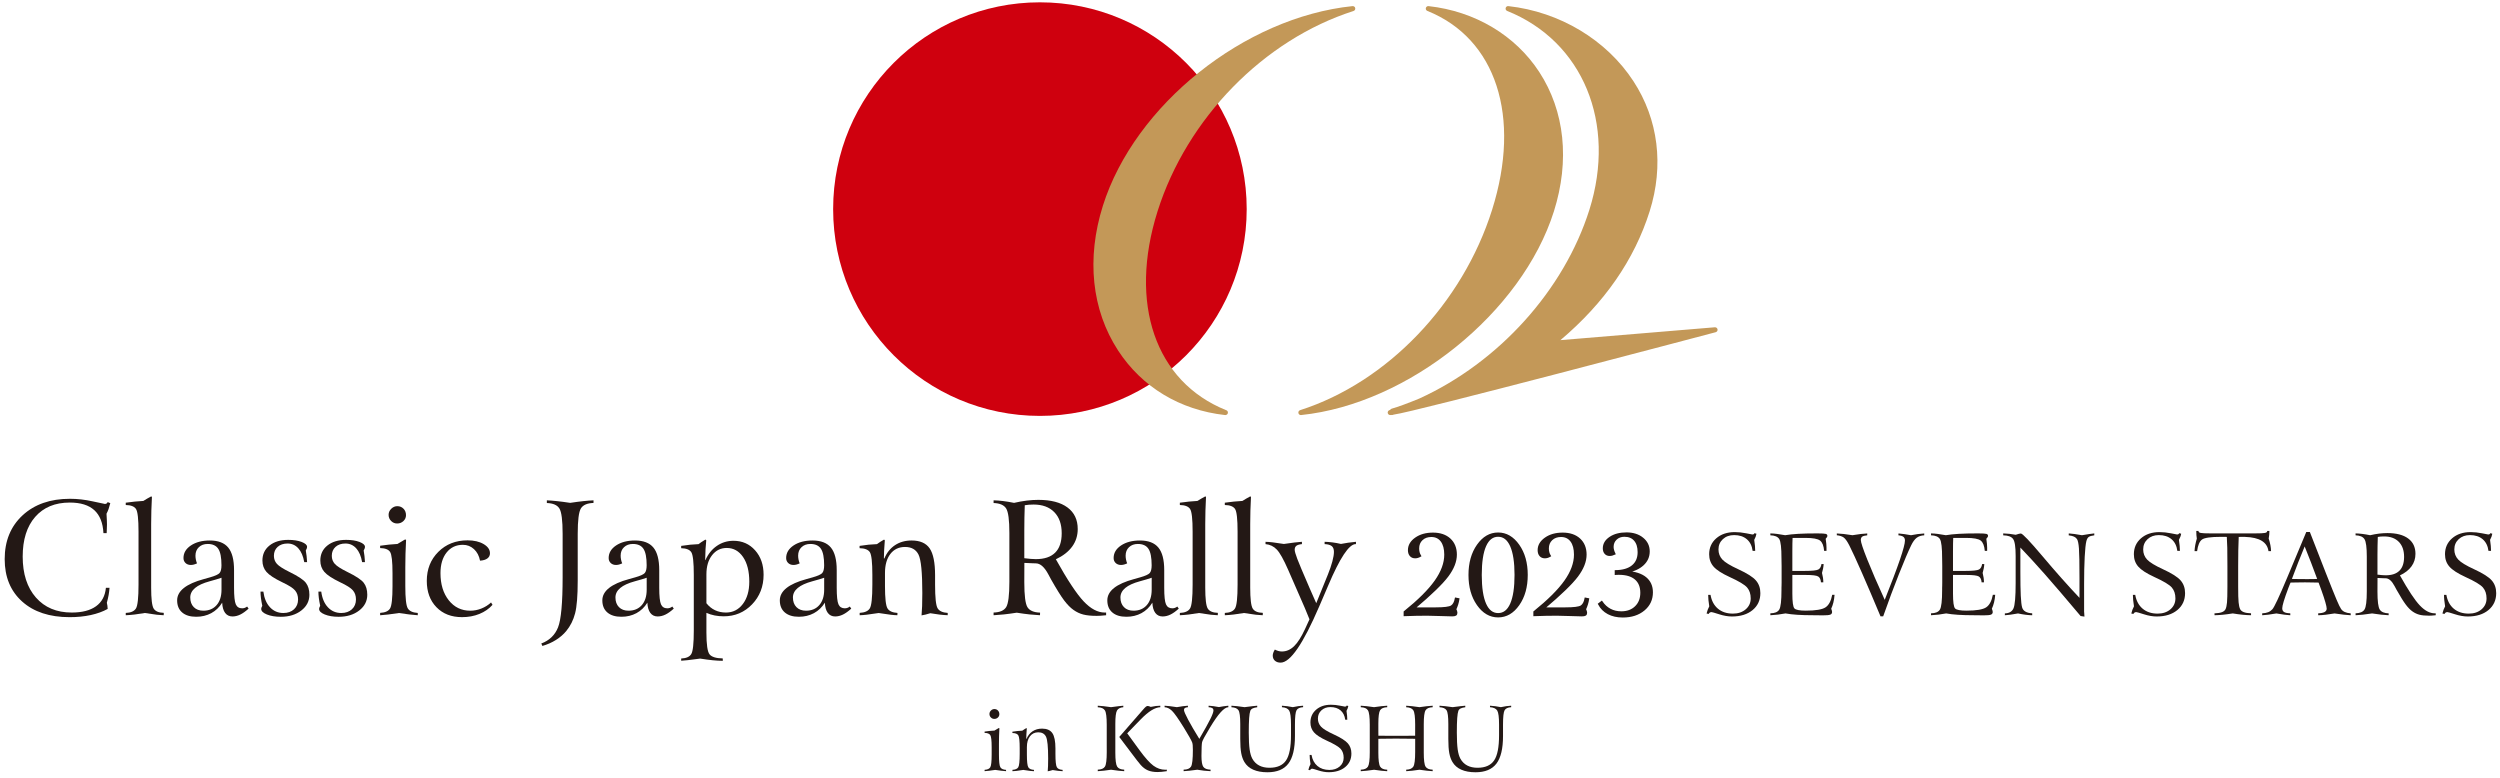 <?xml version="1.0" encoding="utf-8"?>
<!-- Generator: Adobe Illustrator 15.1.0, SVG Export Plug-In . SVG Version: 6.00 Build 0)  -->
<!DOCTYPE svg PUBLIC "-//W3C//DTD SVG 1.1//EN" "http://www.w3.org/Graphics/SVG/1.1/DTD/svg11.dtd">
<svg version="1.1" id="レイヤー_2" xmlns="http://www.w3.org/2000/svg" xmlns:xlink="http://www.w3.org/1999/xlink" x="0px"
	 y="0px" width="308.667px" height="96.1px" viewBox="-54.833 0 308.667 96.1" enable-background="new -54.833 0 308.667 96.1"
	 xml:space="preserve">
<g>
	<path fill="#CF000E" d="M48.032,25.817c0,14.102,11.429,25.533,25.53,25.533c14.098,0,25.53-11.431,25.53-25.533
		c0-14.1-11.432-25.53-25.53-25.53C59.461,0.286,48.032,11.717,48.032,25.817"/>
	<path fill="#C39858" d="M137.024,26.093c1.978-6.27,1.335-12.378-1.806-17.199c-2.957-4.537-7.938-7.504-13.671-8.139
		c-0.149-0.018-0.297,0.083-0.335,0.233c-0.037,0.15,0.042,0.304,0.188,0.361c8.486,3.407,11.623,13.045,7.991,24.557
		c-3.654,11.589-12.957,21.297-23.706,24.737c-0.149,0.048-0.24,0.203-0.207,0.358c0.029,0.146,0.156,0.247,0.302,0.247
		c0.011,0,0.022,0,0.033-0.002C119.082,49.871,133.083,38.587,137.024,26.093"/>
	<path fill="#C39858" d="M112.282,1.357c0.153-0.048,0.242-0.203,0.21-0.359c-0.03-0.154-0.176-0.257-0.336-0.243
		C98.8,2.138,85.262,12.961,81.34,25.393c-2.057,6.52-1.392,12.869,1.873,17.882c2.947,4.521,7.637,7.351,13.21,7.971
		c0.011,0.002,0.021,0.002,0.034,0.002h0.005c0.183-0.014,0.313-0.139,0.313-0.311c0-0.147-0.102-0.271-0.241-0.302
		c-8.724-3.522-12.04-13.149-8.447-24.544C91.709,14.614,101.206,4.904,112.282,1.357"/>
	<path fill="#C39858" d="M156.896,40.408l-19.071,1.589c5.427-4.58,9.132-9.926,11.018-15.904
		c1.782-5.649,1.074-11.351-1.996-16.059c-3.325-5.107-9.103-8.576-15.447-9.28c-0.153-0.018-0.299,0.082-0.333,0.232
		c-0.041,0.15,0.039,0.305,0.181,0.362c9.354,3.753,13.528,13.852,10.154,24.556c-3.126,9.905-11.183,18.839-21.013,23.31
		c-1.429,0.588-2.572,1.008-3.402,1.246c-0.08,0.022-0.147,0.079-0.186,0.153l-0.085,0.029c-0.152,0.049-0.242,0.205-0.208,0.357
		c0.031,0.146,0.157,0.247,0.304,0.247c0.009,0,0.02,0,0.03-0.002l0.087-0.012c0.055,0.016,0.112,0.017,0.166,0.004l0.162-0.047
		c2.42-0.291,38.222-9.772,39.746-10.174c0.153-0.042,0.251-0.194,0.224-0.352C157.2,40.507,157.052,40.398,156.896,40.408"/>
	<path fill="#231815" d="M-41.539,61.991l0.323,0.133c-0.07,0.28-0.141,0.521-0.213,0.728c-0.073,0.206-0.157,0.397-0.253,0.575
		c0.02,0.316,0.033,0.583,0.042,0.798c0.01,0.216,0.015,0.39,0.015,0.522c0,0.077-0.005,0.239-0.015,0.49
		c-0.009,0.25-0.018,0.444-0.023,0.584h-0.399c-0.064-1.261-0.439-2.204-1.126-2.832c-0.688-0.626-1.696-0.94-3.027-0.94
		c-1.819,0-3.242,0.59-4.272,1.768c-1.029,1.178-1.544,2.812-1.544,4.903c0,2.129,0.544,3.813,1.63,5.052
		c1.086,1.238,2.561,1.857,4.424,1.857c1.279,0,2.279-0.258,2.998-0.775c0.719-0.517,1.125-1.274,1.221-2.276h0.447
		c-0.02,0.286-0.056,0.578-0.109,0.88c-0.054,0.301-0.128,0.622-0.223,0.966c0.031,0.113,0.055,0.23,0.07,0.355
		c0.017,0.123,0.027,0.258,0.034,0.404c-0.595,0.329-1.291,0.581-2.086,0.755c-0.796,0.174-1.665,0.261-2.608,0.261
		c-2.479,0-4.434-0.644-5.869-1.934c-1.435-1.288-2.152-3.032-2.152-5.23c0-2.243,0.737-4.046,2.209-5.409
		c1.473-1.359,3.423-2.042,5.849-2.042c0.906,0,1.842,0.105,2.808,0.318c0.967,0.212,1.466,0.318,1.497,0.318
		c0.088,0,0.16-0.018,0.214-0.052C-41.623,62.133-41.577,62.074-41.539,61.991"/>
	<path fill="#231815" d="M-36.17,61.289l0.095,0.057c-0.032,0.576-0.055,1.146-0.071,1.711c-0.016,0.563-0.024,1.114-0.024,1.652
		v7.831c0,1.407,0.104,2.275,0.313,2.604c0.209,0.33,0.625,0.505,1.245,0.523l-0.009,0.294c-0.248-0.006-0.528-0.027-0.846-0.061
		c-0.316-0.036-0.811-0.106-1.482-0.215c-0.457,0.079-0.88,0.142-1.27,0.188c-0.389,0.045-0.751,0.075-1.087,0.088v-0.284
		c0.627-0.025,1.046-0.21,1.259-0.552c0.212-0.342,0.318-1.321,0.318-2.936v-6.539c0-1.559-0.104-2.495-0.314-2.808
		c-0.208-0.314-0.629-0.478-1.263-0.489v-0.286c0.386-0.057,0.758-0.103,1.116-0.137c0.358-0.036,0.711-0.063,1.059-0.081
		c0.158-0.102,0.313-0.197,0.466-0.285S-36.348,61.384-36.17,61.289"/>
	<path fill="#231815" d="M-25.936,70.393v2.167c0,1.045,0.073,1.731,0.218,2.058c0.146,0.325,0.405,0.489,0.78,0.489
		c0.113,0,0.22-0.018,0.318-0.053c0.097-0.034,0.197-0.09,0.298-0.166l0.182,0.256c-0.369,0.336-0.711,0.581-1.032,0.736
		c-0.32,0.155-0.639,0.232-0.956,0.232c-0.386,0-0.689-0.146-0.907-0.436c-0.219-0.292-0.341-0.713-0.366-1.266
		c-0.348,0.564-0.797,0.996-1.349,1.295c-0.552,0.296-1.169,0.445-1.854,0.445c-0.748,0-1.327-0.177-1.739-0.533
		c-0.413-0.354-0.618-0.851-0.618-1.491c0-1.159,1.102-2.037,3.307-2.633c0.323-0.089,0.57-0.157,0.741-0.208
		c0.633-0.178,1.03-0.356,1.188-0.537c0.159-0.182,0.237-0.498,0.237-0.955c0-0.957-0.131-1.635-0.394-2.033
		c-0.263-0.399-0.698-0.6-1.307-0.6c-0.45,0-0.814,0.134-1.092,0.4c-0.279,0.265-0.418,0.612-0.418,1.043
		c0,0.159,0.016,0.32,0.048,0.48c0.031,0.162,0.079,0.319,0.143,0.472c-0.146,0.069-0.281,0.12-0.404,0.151
		c-0.124,0.031-0.243,0.047-0.356,0.047c-0.273,0-0.493-0.081-0.66-0.241c-0.168-0.162-0.251-0.366-0.251-0.613
		c0-0.628,0.305-1.145,0.916-1.554c0.613-0.409,1.39-0.613,2.334-0.613c1.039,0,1.798,0.292,2.276,0.874
		C-26.175,68.191-25.936,69.119-25.936,70.393 M-27.485,71.333c-0.348,0.121-0.836,0.267-1.463,0.437
		c-1.597,0.432-2.394,1.097-2.394,1.997c0,0.5,0.144,0.897,0.432,1.191c0.289,0.295,0.683,0.443,1.183,0.443
		c0.69,0,1.237-0.23,1.639-0.689c0.402-0.459,0.604-1.095,0.604-1.905V71.333z"/>
	<path fill="#231815" d="M-17.079,67.97c0.044,0.253,0.077,0.479,0.101,0.679c0.021,0.199,0.036,0.366,0.042,0.499v0.038
		c0.014,0.068,0.019,0.144,0.019,0.218h-0.351c-0.128-0.734-0.37-1.302-0.728-1.701c-0.358-0.398-0.803-0.597-1.336-0.597
		c-0.506,0-0.913,0.139-1.221,0.416c-0.307,0.28-0.461,0.647-0.461,1.103c0,0.388,0.124,0.718,0.371,0.994
		c0.248,0.275,0.761,0.606,1.54,0.992c1.058,0.515,1.734,0.961,2.029,1.34c0.295,0.381,0.442,0.875,0.442,1.483
		c0,0.779-0.333,1.427-0.998,1.943c-0.666,0.517-1.512,0.775-2.538,0.775c-0.678,0-1.249-0.097-1.715-0.286
		c-0.465-0.189-0.698-0.418-0.698-0.684c0-0.045,0.007-0.093,0.023-0.144c0.016-0.05,0.052-0.133,0.109-0.246
		c-0.076-0.361-0.131-0.684-0.167-0.965c-0.035-0.282-0.052-0.543-0.052-0.784h0.351c0.108,0.824,0.381,1.469,0.823,1.938
		c0.44,0.469,0.99,0.704,1.649,0.704c0.544,0,0.983-0.154,1.315-0.461c0.333-0.308,0.499-0.713,0.499-1.212
		c0-0.45-0.125-0.822-0.375-1.118c-0.25-0.293-0.774-0.628-1.573-1.002c-0.969-0.469-1.621-0.895-1.953-1.279
		c-0.333-0.381-0.5-0.853-0.5-1.409c0-0.767,0.29-1.383,0.87-1.849s1.354-0.699,2.323-0.699c0.652,0,1.203,0.085,1.649,0.257
		c0.446,0.173,0.669,0.371,0.669,0.599c0,0.07-0.014,0.143-0.042,0.219C-16.989,67.808-17.028,67.887-17.079,67.97"/>
	<path fill="#231815" d="M-9.932,67.97c0.043,0.253,0.077,0.479,0.1,0.679c0.022,0.199,0.036,0.366,0.042,0.499v0.038
		c0.013,0.068,0.019,0.144,0.019,0.218h-0.352c-0.126-0.734-0.369-1.302-0.727-1.701c-0.359-0.398-0.803-0.597-1.335-0.597
		c-0.507,0-0.915,0.139-1.222,0.416c-0.307,0.28-0.46,0.647-0.46,1.103c0,0.388,0.124,0.718,0.371,0.994
		c0.247,0.275,0.76,0.606,1.54,0.992c1.058,0.515,1.734,0.961,2.029,1.34c0.295,0.381,0.442,0.875,0.442,1.483
		c0,0.779-0.333,1.427-0.999,1.943c-0.665,0.517-1.51,0.775-2.536,0.775c-0.679,0-1.25-0.097-1.716-0.286
		c-0.465-0.189-0.698-0.418-0.698-0.684c0-0.045,0.008-0.093,0.024-0.144c0.015-0.05,0.052-0.133,0.109-0.246
		c-0.076-0.361-0.131-0.684-0.167-0.965c-0.035-0.282-0.052-0.543-0.052-0.784h0.351c0.108,0.824,0.382,1.469,0.822,1.938
		c0.441,0.469,0.991,0.704,1.649,0.704c0.545,0,0.984-0.154,1.316-0.461c0.333-0.308,0.499-0.713,0.499-1.212
		c0-0.45-0.125-0.822-0.376-1.118c-0.25-0.293-0.773-0.628-1.573-1.002c-0.969-0.469-1.62-0.895-1.953-1.279
		c-0.332-0.381-0.498-0.853-0.498-1.409c0-0.767,0.29-1.383,0.869-1.849s1.354-0.699,2.324-0.699c0.652,0,1.202,0.085,1.648,0.257
		c0.447,0.173,0.67,0.371,0.67,0.599c0,0.07-0.014,0.143-0.043,0.219S-9.881,67.887-9.932,67.97"/>
	<path fill="#231815" d="M-4.81,66.601l0.114,0.058c-0.031,0.582-0.056,1.156-0.071,1.719c-0.016,0.565-0.023,1.113-0.023,1.645
		v2.338c0,1.502,0.103,2.42,0.308,2.756c0.206,0.336,0.616,0.523,1.23,0.562v0.284c-0.304-0.019-0.644-0.052-1.021-0.095
		c-0.377-0.045-0.815-0.104-1.317-0.18c-0.525,0.082-0.97,0.144-1.333,0.186c-0.366,0.04-0.69,0.07-0.976,0.089v-0.294
		c0.615-0.032,1.024-0.214,1.227-0.546c0.202-0.333,0.302-1.247,0.302-2.742v-0.19v-1.407c0-1.45-0.098-2.329-0.299-2.637
		c-0.198-0.307-0.609-0.467-1.23-0.479V67.38c0.374-0.057,0.737-0.103,1.089-0.138c0.352-0.034,0.701-0.061,1.05-0.081
		c0.19-0.12,0.44-0.269,0.75-0.446C-4.921,66.664-4.854,66.626-4.81,66.601 M-5.779,62.495c0.303,0,0.559,0.104,0.765,0.314
		c0.205,0.209,0.308,0.475,0.308,0.797c0,0.286-0.106,0.528-0.318,0.728c-0.212,0.199-0.471,0.3-0.774,0.3
		c-0.292,0-0.541-0.104-0.746-0.314c-0.207-0.209-0.31-0.462-0.31-0.76c0-0.278,0.108-0.525,0.324-0.741
		C-6.314,62.604-6.064,62.495-5.779,62.495"/>
	<path fill="#231815" d="M4.436,69.224c-0.114-0.596-0.364-1.07-0.75-1.426c-0.387-0.354-0.842-0.531-1.369-0.531
		c-0.836,0-1.505,0.316-2.01,0.95c-0.503,0.633-0.755,1.482-0.755,2.547c0,1.373,0.34,2.49,1.021,3.35
		c0.681,0.857,1.566,1.288,2.656,1.288c0.469,0,0.927-0.089,1.373-0.268c0.447-0.177,0.845-0.427,1.193-0.75l0.182,0.294
		C5.551,75.16,5.013,75.533,4.36,75.8c-0.652,0.266-1.368,0.397-2.148,0.397c-1.311,0-2.365-0.407-3.16-1.229
		c-0.795-0.821-1.191-1.902-1.191-3.246c0-1.444,0.475-2.64,1.424-3.587c0.95-0.947,2.154-1.421,3.611-1.421
		c0.799,0,1.458,0.153,1.982,0.461c0.522,0.308,0.783,0.686,0.783,1.136c0,0.265-0.106,0.479-0.318,0.637
		C5.132,69.107,4.829,69.198,4.436,69.224"/>
	<path fill="#231815" d="M12.686,61.774c0.386,0.018,0.808,0.052,1.264,0.1c0.456,0.048,0.994,0.118,1.615,0.213
		c0.622-0.095,1.16-0.165,1.615-0.213c0.458-0.048,0.878-0.082,1.265-0.1v0.322c-0.774,0.025-1.291,0.251-1.555,0.674
		c-0.263,0.427-0.395,1.475-0.395,3.147v1.52v4.257c0,1.857-0.107,3.203-0.323,4.035c-0.216,0.833-0.58,1.561-1.092,2.182
		c-0.336,0.41-0.758,0.777-1.265,1.097c-0.507,0.32-1.067,0.568-1.682,0.746l-0.133-0.304c0.995-0.374,1.682-1.033,2.063-1.981
		c0.38-0.947,0.57-3.02,0.57-6.22v-0.638v-4.693c0-1.667-0.133-2.713-0.4-3.137c-0.265-0.424-0.782-0.649-1.548-0.675V61.774z"/>
	<path fill="#231815" d="M26.561,70.393v2.167c0,1.045,0.073,1.731,0.218,2.058c0.146,0.325,0.405,0.489,0.779,0.489
		c0.114,0,0.22-0.018,0.318-0.053c0.098-0.034,0.198-0.09,0.299-0.166l0.182,0.256c-0.369,0.336-0.712,0.581-1.032,0.736
		s-0.639,0.232-0.956,0.232c-0.386,0-0.689-0.146-0.907-0.436c-0.219-0.292-0.341-0.713-0.366-1.266
		c-0.348,0.564-0.797,0.996-1.35,1.295c-0.551,0.296-1.168,0.445-1.853,0.445c-0.748,0-1.327-0.177-1.739-0.533
		c-0.413-0.354-0.618-0.851-0.618-1.491c0-1.159,1.102-2.037,3.307-2.633c0.323-0.089,0.57-0.157,0.741-0.208
		c0.633-0.178,1.03-0.356,1.188-0.537c0.159-0.182,0.237-0.498,0.237-0.955c0-0.957-0.131-1.635-0.394-2.033
		c-0.263-0.399-0.698-0.6-1.307-0.6c-0.45,0-0.814,0.134-1.093,0.4c-0.279,0.265-0.418,0.612-0.418,1.043
		c0,0.159,0.016,0.32,0.048,0.48c0.031,0.162,0.079,0.319,0.143,0.472c-0.146,0.069-0.281,0.12-0.404,0.151
		s-0.243,0.047-0.356,0.047c-0.273,0-0.492-0.081-0.66-0.241c-0.168-0.162-0.251-0.366-0.251-0.613c0-0.628,0.305-1.145,0.916-1.554
		c0.613-0.409,1.39-0.613,2.334-0.613c1.039,0,1.797,0.292,2.276,0.874C26.321,68.191,26.561,69.119,26.561,70.393 M25.011,71.333
		c-0.348,0.121-0.836,0.267-1.463,0.437c-1.597,0.432-2.394,1.097-2.394,1.997c0,0.5,0.144,0.897,0.432,1.191
		c0.289,0.295,0.683,0.443,1.183,0.443c0.69,0,1.237-0.23,1.639-0.689c0.402-0.459,0.604-1.095,0.604-1.905V71.333z"/>
	<path fill="#231815" d="M32.261,66.62l0.105,0.086c-0.038,0.341-0.068,0.71-0.09,1.106c-0.022,0.396-0.036,0.838-0.043,1.325
		l0.028,0.028c0.324-0.747,0.791-1.333,1.403-1.758c0.61-0.423,1.299-0.637,2.066-0.637c1.077,0,1.966,0.392,2.665,1.174
		c0.701,0.783,1.05,1.788,1.05,3.018c0,1.451-0.474,2.668-1.42,3.654c-0.948,0.985-2.114,1.478-3.502,1.478
		c-0.387,0-0.759-0.035-1.117-0.104c-0.358-0.07-0.698-0.179-1.021-0.323V78.1c0,1.481,0.131,2.382,0.395,2.698
		c0.263,0.317,0.803,0.481,1.621,0.495l0.009,0.295c-0.38,0-0.792-0.023-1.235-0.067c-0.444-0.044-0.967-0.113-1.568-0.208
		c-0.082,0.011-0.2,0.027-0.351,0.047c-0.919,0.127-1.581,0.2-1.986,0.219v-0.275c0.62-0.026,1.036-0.208,1.244-0.548
		c0.21-0.338,0.314-1.313,0.314-2.921v-6.853c0-1.553-0.103-2.486-0.309-2.804c-0.207-0.316-0.623-0.481-1.25-0.493v-0.286
		c0.392-0.063,0.766-0.111,1.121-0.147c0.354-0.035,0.697-0.058,1.027-0.069c0.095-0.077,0.199-0.154,0.313-0.229
		C31.844,66.877,32.021,66.766,32.261,66.62 M32.385,74.479c0.31,0.388,0.667,0.675,1.069,0.864c0.403,0.19,0.851,0.286,1.345,0.286
		c0.855,0,1.549-0.351,2.081-1.05c0.533-0.7,0.799-1.62,0.799-2.761c0-1.273-0.255-2.287-0.765-3.037
		c-0.51-0.75-1.183-1.126-2.019-1.126c-0.742,0-1.345,0.298-1.812,0.894c-0.465,0.596-0.698,1.381-0.698,2.356V74.479z"/>
	<path fill="#231815" d="M48.474,70.393v2.167c0,1.045,0.072,1.731,0.218,2.058c0.146,0.325,0.406,0.489,0.78,0.489
		c0.114,0,0.22-0.018,0.318-0.053c0.098-0.034,0.198-0.09,0.299-0.166l0.182,0.256c-0.369,0.336-0.712,0.581-1.032,0.736
		c-0.32,0.155-0.639,0.232-0.956,0.232c-0.386,0-0.689-0.146-0.907-0.436c-0.219-0.292-0.341-0.713-0.366-1.266
		c-0.349,0.564-0.798,0.996-1.35,1.295c-0.552,0.296-1.168,0.445-1.854,0.445c-0.747,0-1.326-0.177-1.739-0.533
		c-0.412-0.354-0.617-0.851-0.617-1.491c0-1.159,1.102-2.037,3.307-2.633c0.323-0.089,0.57-0.157,0.74-0.208
		c0.634-0.178,1.031-0.356,1.189-0.537c0.159-0.182,0.237-0.498,0.237-0.955c0-0.957-0.131-1.635-0.394-2.033
		c-0.264-0.399-0.699-0.6-1.307-0.6c-0.451,0-0.814,0.134-1.093,0.4c-0.279,0.265-0.418,0.612-0.418,1.043
		c0,0.159,0.017,0.32,0.048,0.48c0.031,0.162,0.08,0.319,0.143,0.472c-0.146,0.069-0.281,0.12-0.404,0.151
		c-0.124,0.031-0.243,0.047-0.356,0.047c-0.273,0-0.493-0.081-0.66-0.241c-0.168-0.162-0.251-0.366-0.251-0.613
		c0-0.628,0.305-1.145,0.916-1.554c0.612-0.409,1.39-0.613,2.334-0.613c1.039,0,1.797,0.292,2.276,0.874
		C48.235,68.191,48.474,69.119,48.474,70.393 M46.924,71.333c-0.348,0.121-0.836,0.267-1.463,0.437
		c-1.597,0.432-2.394,1.097-2.394,1.997c0,0.5,0.144,0.897,0.432,1.191c0.289,0.295,0.683,0.443,1.183,0.443
		c0.69,0,1.237-0.23,1.639-0.689c0.403-0.459,0.604-1.095,0.604-1.905V71.333z"/>
	<path fill="#231815" d="M54.317,66.62l0.096,0.086c-0.044,0.568-0.075,1.013-0.09,1.33c-0.017,0.316-0.024,0.617-0.024,0.903
		l0.058,0.018c0.292-0.708,0.729-1.257,1.311-1.644c0.583-0.388,1.268-0.58,2.053-0.58c1.039,0,1.781,0.325,2.228,0.974
		c0.447,0.65,0.67,1.76,0.67,3.332v1.149c0,1.603,0.105,2.575,0.314,2.918c0.21,0.342,0.624,0.532,1.245,0.569v0.285
		c-0.323-0.013-0.664-0.039-1.022-0.08c-0.357-0.042-0.732-0.097-1.125-0.167c-0.222,0.07-0.418,0.125-0.588,0.167
		c-0.172,0.041-0.337,0.075-0.494,0.1c0.031-0.336,0.054-0.721,0.07-1.154c0.017-0.435,0.024-0.972,0.024-1.611
		c0-2.534-0.157-4.114-0.47-4.742c-0.313-0.627-0.869-0.941-1.668-0.941c-0.759,0-1.36,0.287-1.805,0.861
		c-0.444,0.573-0.666,1.357-0.666,2.352v1.615c0,1.502,0.104,2.42,0.31,2.756s0.616,0.523,1.231,0.561l-0.01,0.285
		c-0.241-0.005-0.517-0.027-0.827-0.061c-0.311-0.036-0.804-0.106-1.482-0.214c-0.69,0.107-1.195,0.178-1.512,0.214
		c-0.317,0.033-0.595,0.056-0.836,0.061v-0.293c0.627-0.033,1.045-0.219,1.254-0.557c0.209-0.339,0.313-1.314,0.313-2.923v-1.207
		c0-1.553-0.103-2.486-0.308-2.804c-0.207-0.316-0.629-0.481-1.269-0.493v-0.286c0.385-0.063,0.756-0.111,1.111-0.147
		c0.355-0.035,0.7-0.058,1.036-0.069c0.12-0.09,0.249-0.178,0.385-0.268C53.964,66.825,54.128,66.728,54.317,66.62"/>
	<path fill="#231815" d="M75.53,69.051c1.425,2.555,2.572,4.289,3.44,5.205c0.868,0.915,1.732,1.373,2.595,1.373h0.17v0.332
		c-0.304,0.032-0.537,0.052-0.699,0.062c-0.161,0.011-0.318,0.015-0.47,0.015c-0.678,0-1.229-0.056-1.654-0.166
		s-0.82-0.296-1.188-0.555c-0.386-0.268-0.777-0.664-1.174-1.189c-0.396-0.525-0.933-1.388-1.611-2.585
		c-0.088-0.157-0.203-0.37-0.343-0.637c-0.48-0.899-0.994-1.349-1.538-1.349c-0.07,0-0.228-0.005-0.475-0.016
		c-0.248-0.01-0.561-0.022-0.941-0.042l-0.009,2.376c0,1.647,0.131,2.68,0.393,3.098c0.263,0.418,0.781,0.641,1.555,0.665
		l-0.009,0.323c-0.393-0.019-0.82-0.052-1.278-0.099c-0.46-0.049-0.991-0.119-1.592-0.215c-0.614,0.096-1.15,0.166-1.606,0.215
		c-0.456,0.047-0.875,0.08-1.255,0.099v-0.332c0.773-0.024,1.292-0.249,1.555-0.67c0.262-0.421,0.395-1.463,0.395-3.121v-1.541
		v-4.494c0-1.598-0.133-2.605-0.399-3.027c-0.266-0.421-0.782-0.645-1.55-0.67v-0.333c0.362,0.007,0.748,0.035,1.16,0.087
		c0.412,0.05,0.868,0.126,1.369,0.227c0.539-0.126,1.056-0.219,1.554-0.28c0.497-0.061,0.977-0.091,1.439-0.091
		c1.559,0,2.76,0.313,3.601,0.938c0.843,0.624,1.265,1.513,1.265,2.666c0,0.812-0.228,1.531-0.685,2.161
		C77.089,68.111,76.417,68.635,75.53,69.051 M71.634,68.92c0.285,0.038,0.549,0.066,0.793,0.085
		c0.243,0.019,0.455,0.029,0.632,0.029c1.058,0,1.854-0.269,2.39-0.804c0.535-0.535,0.803-1.331,0.803-2.389
		c0-1.116-0.306-1.986-0.917-2.609c-0.611-0.624-1.463-0.938-2.552-0.938c-0.203,0-0.393,0.007-0.57,0.021
		c-0.177,0.012-0.352,0.035-0.522,0.065c-0.019,0.501-0.034,1.012-0.043,1.535c-0.01,0.522-0.014,1.048-0.014,1.573V68.92z"/>
	<path fill="#231815" d="M88.91,70.393v2.167c0,1.045,0.073,1.731,0.219,2.058c0.146,0.325,0.406,0.489,0.779,0.489
		c0.113,0,0.22-0.018,0.318-0.053c0.099-0.034,0.198-0.09,0.299-0.166l0.181,0.256c-0.368,0.336-0.711,0.581-1.032,0.736
		c-0.319,0.155-0.638,0.232-0.955,0.232c-0.387,0-0.689-0.146-0.908-0.436c-0.219-0.292-0.341-0.713-0.366-1.266
		c-0.349,0.564-0.798,0.996-1.349,1.295c-0.551,0.296-1.169,0.445-1.854,0.445c-0.748,0-1.327-0.177-1.738-0.533
		c-0.414-0.354-0.619-0.851-0.619-1.491c0-1.159,1.103-2.037,3.308-2.633c0.322-0.089,0.569-0.157,0.74-0.208
		c0.634-0.178,1.03-0.356,1.188-0.537c0.159-0.182,0.238-0.498,0.238-0.955c0-0.957-0.132-1.635-0.395-2.033
		c-0.263-0.399-0.698-0.6-1.307-0.6c-0.45,0-0.814,0.134-1.093,0.4c-0.279,0.265-0.418,0.612-0.418,1.043
		c0,0.159,0.016,0.32,0.048,0.48c0.031,0.162,0.079,0.319,0.143,0.472c-0.146,0.069-0.281,0.12-0.405,0.151
		c-0.123,0.031-0.243,0.047-0.356,0.047c-0.272,0-0.493-0.081-0.661-0.241c-0.167-0.162-0.251-0.366-0.251-0.613
		c0-0.628,0.306-1.145,0.917-1.554c0.612-0.409,1.39-0.613,2.333-0.613c1.04,0,1.797,0.292,2.276,0.874
		C88.671,68.191,88.91,69.119,88.91,70.393 M87.361,71.333c-0.349,0.121-0.836,0.267-1.463,0.437
		c-1.596,0.432-2.395,1.097-2.395,1.997c0,0.5,0.144,0.897,0.432,1.191c0.289,0.295,0.683,0.443,1.184,0.443
		c0.689,0,1.236-0.23,1.639-0.689c0.402-0.459,0.604-1.095,0.604-1.905V71.333z"/>
	<path fill="#231815" d="M93.975,61.289l0.095,0.057c-0.032,0.576-0.055,1.146-0.071,1.711c-0.016,0.563-0.024,1.114-0.024,1.652
		v7.831c0,1.407,0.104,2.275,0.314,2.604c0.209,0.33,0.625,0.505,1.245,0.523l-0.01,0.294c-0.247-0.006-0.528-0.027-0.845-0.061
		c-0.317-0.036-0.811-0.106-1.482-0.215c-0.457,0.079-0.88,0.142-1.27,0.188c-0.389,0.045-0.752,0.075-1.087,0.088v-0.284
		c0.627-0.025,1.047-0.21,1.259-0.552s0.318-1.321,0.318-2.936v-6.539c0-1.559-0.104-2.495-0.314-2.808
		c-0.208-0.314-0.629-0.478-1.263-0.489v-0.286c0.386-0.057,0.758-0.103,1.117-0.137c0.358-0.036,0.71-0.063,1.059-0.081
		c0.159-0.102,0.314-0.197,0.466-0.285C93.634,61.477,93.798,61.384,93.975,61.289"/>
	<path fill="#231815" d="M99.526,61.289l0.095,0.057c-0.032,0.576-0.055,1.146-0.071,1.711c-0.016,0.563-0.023,1.114-0.023,1.652
		v7.831c0,1.407,0.104,2.275,0.313,2.604c0.209,0.33,0.624,0.505,1.245,0.523l-0.011,0.294c-0.245-0.006-0.527-0.027-0.844-0.061
		c-0.317-0.036-0.811-0.106-1.482-0.215c-0.457,0.079-0.879,0.142-1.269,0.188c-0.39,0.045-0.752,0.075-1.088,0.088v-0.284
		c0.626-0.025,1.046-0.21,1.258-0.552c0.213-0.342,0.319-1.321,0.319-2.936v-6.539c0-1.559-0.104-2.495-0.313-2.808
		c-0.209-0.314-0.63-0.478-1.264-0.489v-0.286c0.385-0.057,0.758-0.103,1.116-0.137c0.358-0.036,0.71-0.063,1.06-0.081
		c0.159-0.102,0.313-0.197,0.466-0.285C99.184,61.477,99.349,61.384,99.526,61.289"/>
	<path fill="#231815" d="M101.417,66.896c0.265,0.007,0.561,0.028,0.884,0.066c0.321,0.038,0.782,0.104,1.378,0.199l0.076-0.009
		c0.963-0.146,1.681-0.232,2.156-0.257v0.285c-0.321,0.031-0.554,0.103-0.689,0.209c-0.136,0.107-0.204,0.272-0.204,0.493
		c0,0.179,0.106,0.549,0.318,1.112c0.213,0.563,0.715,1.758,1.508,3.583l0.835,1.899l1.445-3.553
		c0.234-0.583,0.416-1.117,0.546-1.605s0.194-0.881,0.194-1.179c0-0.33-0.089-0.566-0.271-0.714
		c-0.18-0.144-0.474-0.228-0.879-0.246v-0.285c0.312,0.007,0.638,0.031,0.979,0.076c0.345,0.044,0.689,0.108,1.037,0.189
		c0.291-0.056,0.585-0.107,0.883-0.152c0.299-0.043,0.621-0.082,0.97-0.113v0.285h-0.037c-0.817,0-1.952,1.713-3.402,5.142
		c-0.317,0.74-0.564,1.316-0.741,1.729l-0.361,0.836c-1.983,4.618-3.57,6.927-4.761,6.927c-0.292,0-0.526-0.078-0.704-0.236
		c-0.177-0.159-0.266-0.372-0.266-0.638c0-0.102,0.019-0.21,0.058-0.327c0.038-0.118,0.104-0.256,0.199-0.413
		c0.158,0.081,0.31,0.142,0.452,0.18c0.143,0.039,0.282,0.058,0.422,0.058c0.551,0,1.051-0.217,1.501-0.651
		c0.45-0.433,0.903-1.146,1.359-2.134l0.543-1.188c-0.19-0.475-0.383-0.942-0.575-1.401c-0.193-0.46-0.386-0.898-0.575-1.316
		l-1.491-3.412c-0.553-1.261-1.017-2.089-1.395-2.484c-0.376-0.396-0.84-0.62-1.391-0.67V66.896z"/>
	<path fill="#231815" d="M119.773,75.102h2.552h0.107c1.033,0,1.681-0.082,1.943-0.246c0.262-0.165,0.436-0.485,0.526-0.959
		l0.345,0.068c-0.034,0.222-0.085,0.435-0.146,0.64c-0.065,0.205-0.145,0.409-0.238,0.612c0.05,0.112,0.084,0.202,0.104,0.268
		c0.02,0.065,0.031,0.123,0.031,0.172c0,0.122-0.039,0.209-0.115,0.257c-0.076,0.051-0.219,0.075-0.427,0.075
		c-0.279,0-0.763-0.014-1.448-0.041s-1.233-0.041-1.645-0.041c-0.451,0-0.904,0.005-1.36,0.014s-0.93,0.023-1.422,0.041v-0.413
		c1.747-1.407,3.021-2.675,3.818-3.803c0.797-1.129,1.198-2.218,1.198-3.27c0-0.722-0.151-1.282-0.451-1.685
		c-0.3-0.4-0.719-0.603-1.254-0.603c-0.485,0-0.874,0.142-1.172,0.424c-0.299,0.282-0.445,0.648-0.445,1.099
		c0,0.176,0.018,0.339,0.056,0.487c0.039,0.149,0.101,0.296,0.187,0.44c-0.113,0.063-0.221,0.11-0.322,0.139
		c-0.101,0.029-0.202,0.044-0.3,0.044c-0.244,0-0.437-0.079-0.574-0.24c-0.142-0.16-0.211-0.38-0.211-0.66
		c0-0.568,0.282-1.052,0.849-1.451s1.275-0.6,2.129-0.6c0.875,0,1.568,0.236,2.077,0.704c0.51,0.47,0.765,1.104,0.765,1.901
		c0,0.836-0.344,1.713-1.032,2.633C123.209,72.03,121.836,73.361,119.773,75.102"/>
	<path fill="none" stroke="#231815" stroke-width="0.225" stroke-miterlimit="10" d="M119.773,75.102h2.552h0.107
		c1.033,0,1.681-0.082,1.943-0.246c0.262-0.165,0.436-0.485,0.526-0.959l0.345,0.068c-0.034,0.222-0.085,0.435-0.146,0.64
		c-0.065,0.205-0.145,0.409-0.238,0.612c0.05,0.112,0.084,0.202,0.104,0.268c0.02,0.065,0.031,0.123,0.031,0.172
		c0,0.122-0.039,0.209-0.115,0.257c-0.076,0.051-0.219,0.075-0.427,0.075c-0.279,0-0.763-0.014-1.448-0.041
		s-1.233-0.041-1.645-0.041c-0.451,0-0.904,0.005-1.36,0.014s-0.93,0.023-1.422,0.041v-0.413c1.747-1.407,3.021-2.675,3.818-3.803
		c0.797-1.129,1.198-2.218,1.198-3.27c0-0.722-0.151-1.282-0.451-1.685c-0.3-0.4-0.719-0.603-1.254-0.603
		c-0.485,0-0.874,0.142-1.172,0.424c-0.299,0.282-0.445,0.648-0.445,1.099c0,0.176,0.018,0.339,0.056,0.487
		c0.039,0.149,0.101,0.296,0.187,0.44c-0.113,0.063-0.221,0.11-0.322,0.139c-0.101,0.029-0.202,0.044-0.3,0.044
		c-0.244,0-0.437-0.079-0.574-0.24c-0.142-0.16-0.211-0.38-0.211-0.66c0-0.568,0.282-1.052,0.849-1.451s1.275-0.6,2.129-0.6
		c0.875,0,1.568,0.236,2.077,0.704c0.51,0.47,0.765,1.104,0.765,1.901c0,0.836-0.344,1.713-1.032,2.633
		C123.209,72.03,121.836,73.361,119.773,75.102z"/>
	<path fill="#231815" d="M133.681,70.987c0,1.467-0.342,2.689-1.025,3.665c-0.684,0.977-1.524,1.465-2.521,1.465
		c-0.993,0-1.832-0.488-2.518-1.465c-0.687-0.976-1.029-2.198-1.029-3.665c0-1.47,0.343-2.693,1.029-3.668
		c0.686-0.975,1.524-1.462,2.518-1.462c0.992,0,1.832,0.489,2.518,1.466C133.339,68.299,133.681,69.522,133.681,70.987
		 M130.135,66.161c-0.694,0-1.225,0.41-1.588,1.229c-0.362,0.819-0.544,2.02-0.544,3.597c0,1.575,0.182,2.772,0.544,3.592
		c0.363,0.818,0.894,1.228,1.588,1.228c0.699,0,1.229-0.409,1.593-1.228c0.363-0.819,0.546-2.017,0.546-3.592
		c0-1.569-0.184-2.766-0.549-3.59C131.36,66.573,130.829,66.161,130.135,66.161"/>
	<path fill="none" stroke="#231815" stroke-width="0.225" stroke-miterlimit="10" d="M133.681,70.987
		c0,1.467-0.342,2.689-1.025,3.665c-0.684,0.977-1.524,1.465-2.521,1.465c-0.993,0-1.832-0.488-2.518-1.465
		c-0.687-0.976-1.029-2.198-1.029-3.665c0-1.47,0.343-2.693,1.029-3.668c0.686-0.975,1.524-1.462,2.518-1.462
		c0.992,0,1.832,0.489,2.518,1.466C133.339,68.299,133.681,69.522,133.681,70.987z M130.135,66.161c-0.694,0-1.225,0.41-1.588,1.229
		c-0.362,0.819-0.544,2.02-0.544,3.597c0,1.575,0.182,2.772,0.544,3.592c0.363,0.818,0.894,1.228,1.588,1.228
		c0.699,0,1.229-0.409,1.593-1.228c0.363-0.819,0.546-2.017,0.546-3.592c0-1.569-0.184-2.766-0.549-3.59
		C131.36,66.573,130.829,66.161,130.135,66.161z"/>
	<path fill="#231815" d="M135.788,75.102h2.552h0.108c1.033,0,1.68-0.082,1.942-0.246c0.263-0.165,0.438-0.485,0.527-0.959
		l0.346,0.068c-0.035,0.222-0.087,0.435-0.149,0.64s-0.142,0.409-0.236,0.612c0.049,0.112,0.085,0.202,0.104,0.268
		s0.03,0.123,0.03,0.172c0,0.122-0.038,0.209-0.115,0.257c-0.076,0.051-0.217,0.075-0.426,0.075c-0.279,0-0.763-0.014-1.448-0.041
		s-1.233-0.041-1.645-0.041c-0.451,0-0.905,0.005-1.36,0.014s-0.93,0.023-1.421,0.041v-0.413c1.745-1.407,3.018-2.675,3.816-3.803
		c0.799-1.129,1.198-2.218,1.198-3.27c0-0.722-0.149-1.282-0.45-1.685c-0.3-0.4-0.719-0.603-1.256-0.603
		c-0.482,0-0.873,0.142-1.171,0.424c-0.297,0.282-0.446,0.648-0.446,1.099c0,0.176,0.021,0.339,0.059,0.487
		c0.036,0.149,0.099,0.296,0.186,0.44c-0.113,0.063-0.22,0.11-0.322,0.139c-0.101,0.029-0.201,0.044-0.301,0.044
		c-0.244,0-0.436-0.079-0.575-0.24c-0.14-0.16-0.21-0.38-0.21-0.66c0-0.568,0.284-1.052,0.851-1.451
		c0.564-0.399,1.274-0.6,2.127-0.6c0.876,0,1.569,0.236,2.078,0.704c0.51,0.47,0.765,1.104,0.765,1.901
		c0,0.836-0.346,1.713-1.031,2.633C139.227,72.03,137.852,73.361,135.788,75.102"/>
	<path fill="none" stroke="#231815" stroke-width="0.225" stroke-miterlimit="10" d="M135.788,75.102h2.552h0.108
		c1.033,0,1.68-0.082,1.942-0.246c0.263-0.165,0.438-0.485,0.527-0.959l0.346,0.068c-0.035,0.222-0.087,0.435-0.149,0.64
		s-0.142,0.409-0.236,0.612c0.049,0.112,0.085,0.202,0.104,0.268s0.03,0.123,0.03,0.172c0,0.122-0.038,0.209-0.115,0.257
		c-0.076,0.051-0.217,0.075-0.426,0.075c-0.279,0-0.763-0.014-1.448-0.041s-1.233-0.041-1.645-0.041
		c-0.451,0-0.905,0.005-1.36,0.014s-0.93,0.023-1.421,0.041v-0.413c1.745-1.407,3.018-2.675,3.816-3.803
		c0.799-1.129,1.198-2.218,1.198-3.27c0-0.722-0.149-1.282-0.45-1.685c-0.3-0.4-0.719-0.603-1.256-0.603
		c-0.482,0-0.873,0.142-1.171,0.424c-0.297,0.282-0.446,0.648-0.446,1.099c0,0.176,0.021,0.339,0.059,0.487
		c0.036,0.149,0.099,0.296,0.186,0.44c-0.113,0.063-0.22,0.11-0.322,0.139c-0.101,0.029-0.201,0.044-0.301,0.044
		c-0.244,0-0.436-0.079-0.575-0.24c-0.14-0.16-0.21-0.38-0.21-0.66c0-0.568,0.284-1.052,0.851-1.451
		c0.564-0.399,1.274-0.6,2.127-0.6c0.876,0,1.569,0.236,2.078,0.704c0.51,0.47,0.765,1.104,0.765,1.901
		c0,0.836-0.346,1.713-1.031,2.633C139.227,72.03,137.852,73.361,135.788,75.102z"/>
	<path fill="#231815" d="M146.042,70.608c0.997,0.06,1.762,0.307,2.295,0.741c0.531,0.436,0.798,1.031,0.798,1.783
		c0,0.88-0.336,1.601-1.008,2.159c-0.673,0.56-1.539,0.839-2.6,0.839c-0.689,0-1.29-0.133-1.797-0.401
		c-0.507-0.27-0.893-0.654-1.153-1.155l0.345-0.264c0.284,0.42,0.631,0.737,1.039,0.954s0.87,0.325,1.384,0.325
		c0.736,0,1.329-0.22,1.779-0.66c0.451-0.438,0.678-1.02,0.678-1.742c0-0.749-0.236-1.324-0.707-1.727
		c-0.472-0.4-1.152-0.602-2.042-0.602c-0.111,0-0.196,0.002-0.253,0.004c-0.056,0.002-0.109,0.006-0.157,0.01v-0.366
		c0.905-0.014,1.604-0.221,2.093-0.625c0.49-0.404,0.735-0.974,0.735-1.71c0-0.636-0.153-1.13-0.459-1.481
		c-0.304-0.353-0.732-0.528-1.288-0.528c-0.418,0-0.764,0.129-1.035,0.386c-0.271,0.258-0.406,0.582-0.406,0.975
		c0,0.131,0.019,0.267,0.058,0.406c0.038,0.141,0.097,0.291,0.173,0.453c-0.108,0.05-0.213,0.087-0.312,0.112
		c-0.1,0.025-0.198,0.037-0.298,0.037c-0.221,0-0.398-0.074-0.532-0.224c-0.132-0.148-0.199-0.352-0.199-0.609
		c0-0.527,0.263-0.969,0.789-1.321c0.525-0.354,1.2-0.532,2.027-0.532c0.802,0,1.463,0.209,1.978,0.629
		c0.518,0.42,0.775,0.954,0.775,1.604c0,0.642-0.239,1.185-0.721,1.632C147.541,70.155,146.881,70.454,146.042,70.608"/>
	<path fill="none" stroke="#231815" stroke-width="0.225" stroke-miterlimit="10" d="M146.042,70.608
		c0.997,0.06,1.762,0.307,2.295,0.741c0.531,0.436,0.798,1.031,0.798,1.783c0,0.88-0.336,1.601-1.008,2.159
		c-0.673,0.56-1.539,0.839-2.6,0.839c-0.689,0-1.29-0.133-1.797-0.401c-0.507-0.27-0.893-0.654-1.153-1.155l0.345-0.264
		c0.284,0.42,0.631,0.737,1.039,0.954s0.87,0.325,1.384,0.325c0.736,0,1.329-0.22,1.779-0.66c0.451-0.438,0.678-1.02,0.678-1.742
		c0-0.749-0.236-1.324-0.707-1.727c-0.472-0.4-1.152-0.602-2.042-0.602c-0.111,0-0.196,0.002-0.253,0.004
		c-0.056,0.002-0.109,0.006-0.157,0.01v-0.366c0.905-0.014,1.604-0.221,2.093-0.625c0.49-0.404,0.735-0.974,0.735-1.71
		c0-0.636-0.153-1.13-0.459-1.481c-0.304-0.353-0.732-0.528-1.288-0.528c-0.418,0-0.764,0.129-1.035,0.386
		c-0.271,0.258-0.406,0.582-0.406,0.975c0,0.131,0.019,0.267,0.058,0.406c0.038,0.141,0.097,0.291,0.173,0.453
		c-0.108,0.05-0.213,0.087-0.312,0.112c-0.1,0.025-0.198,0.037-0.298,0.037c-0.221,0-0.398-0.074-0.532-0.224
		c-0.132-0.148-0.199-0.352-0.199-0.609c0-0.527,0.263-0.969,0.789-1.321c0.525-0.354,1.2-0.532,2.027-0.532
		c0.802,0,1.463,0.209,1.978,0.629c0.518,0.42,0.775,0.954,0.775,1.604c0,0.642-0.239,1.185-0.721,1.632
		C147.541,70.155,146.881,70.454,146.042,70.608z"/>
	<path fill="#231815" d="M161.782,65.83l0.25,0.067c-0.021,0.127-0.056,0.252-0.101,0.377c-0.046,0.123-0.104,0.251-0.176,0.381
		c0.04,0.275,0.07,0.526,0.092,0.751c0.02,0.227,0.029,0.43,0.029,0.609h-0.317c-0.081-0.622-0.321-1.104-0.72-1.441
		c-0.399-0.339-0.922-0.508-1.568-0.508c-0.563,0-1.026,0.168-1.387,0.501c-0.361,0.335-0.542,0.758-0.542,1.272
		c0,0.487,0.162,0.904,0.484,1.249s0.979,0.745,1.973,1.201c1.078,0.495,1.799,0.956,2.165,1.377
		c0.366,0.422,0.549,0.944,0.549,1.566c0,0.866-0.319,1.563-0.957,2.091c-0.64,0.528-1.488,0.792-2.549,0.792
		c-0.487,0-1.013-0.09-1.577-0.271c-0.563-0.181-0.88-0.271-0.947-0.271c-0.086,0-0.158,0.022-0.22,0.064
		c-0.062,0.043-0.103,0.098-0.126,0.166l-0.264-0.055c0.036-0.157,0.082-0.31,0.136-0.456c0.055-0.147,0.12-0.29,0.196-0.431
		c-0.045-0.274-0.079-0.527-0.102-0.758s-0.034-0.448-0.034-0.656h0.291c0.127,0.73,0.432,1.299,0.914,1.705
		s1.099,0.609,1.848,0.609c0.645,0,1.173-0.177,1.582-0.531c0.412-0.354,0.617-0.804,0.617-1.351c0-0.545-0.147-0.992-0.443-1.34
		c-0.295-0.346-1.021-0.782-2.176-1.306c-0.951-0.438-1.608-0.863-1.969-1.279c-0.361-0.415-0.542-0.922-0.542-1.522
		c0-0.803,0.293-1.459,0.88-1.97c0.587-0.509,1.346-0.765,2.28-0.765c0.461,0,0.929,0.05,1.404,0.146
		c0.477,0.098,0.729,0.146,0.762,0.146c0.076,0,0.134-0.011,0.168-0.034C161.724,65.937,161.756,65.894,161.782,65.83"/>
	<path fill="#231815" d="M163.749,65.857c0.257,0.005,0.535,0.026,0.835,0.065c0.301,0.038,0.63,0.091,0.992,0.158
		c0.45-0.076,0.984-0.133,1.601-0.169c0.615-0.036,1.405-0.055,2.364-0.055c0.574,0,0.925,0.021,1.053,0.062
		c0.129,0.04,0.192,0.118,0.192,0.229c0,0.055-0.011,0.106-0.036,0.156s-0.083,0.122-0.172,0.217
		c0.035,0.243,0.062,0.451,0.077,0.622c0.015,0.172,0.023,0.325,0.023,0.46v0.413h-0.291c-0.054-0.626-0.22-1.05-0.501-1.272
		c-0.28-0.22-0.883-0.331-1.814-0.331h-1.582c-0.011,0.221-0.016,0.45-0.021,0.688c-0.004,0.236-0.007,0.558-0.007,0.964v0.771
		v1.651h1.571c0.879,0,1.423-0.057,1.637-0.172c0.213-0.115,0.341-0.341,0.387-0.675h0.27c-0.009,0.176-0.032,0.357-0.066,0.538
		c-0.038,0.184-0.083,0.369-0.138,0.559c0.055,0.208,0.096,0.409,0.123,0.603c0.027,0.194,0.041,0.382,0.041,0.562h-0.291
		c-0.026-0.355-0.141-0.598-0.343-0.725c-0.201-0.125-0.7-0.189-1.5-0.189h-0.234h-1.456v2.302c0,1.038,0.085,1.648,0.257,1.831
		c0.173,0.183,0.641,0.273,1.407,0.273c1.214,0,2.023-0.136,2.43-0.406s0.683-0.787,0.827-1.55h0.291
		c-0.029,0.356-0.077,0.675-0.146,0.954c-0.07,0.28-0.159,0.535-0.268,0.765c0.04,0.101,0.069,0.18,0.084,0.242
		c0.016,0.061,0.024,0.116,0.024,0.164c0,0.157-0.072,0.267-0.221,0.325c-0.146,0.06-0.453,0.088-0.917,0.088
		c-0.089,0-0.266-0.001-0.527-0.007c-0.261-0.004-0.479-0.007-0.65-0.007c-0.767,0-1.425-0.018-1.979-0.055
		c-0.554-0.035-1.039-0.092-1.459-0.169c-0.307,0.06-0.616,0.107-0.931,0.146c-0.313,0.038-0.626,0.063-0.937,0.077v-0.237
		c0.54-0.005,0.906-0.155,1.093-0.453c0.188-0.298,0.28-1.107,0.28-2.43v-0.264c0-0.018,0.003-0.1,0.008-0.247
		c0.004-0.146,0.007-0.281,0.007-0.402v-2.037c0-0.06-0.003-0.191-0.007-0.399c-0.005-0.208-0.008-0.387-0.008-0.542
		c0-1.303-0.091-2.102-0.276-2.396c-0.187-0.293-0.552-0.446-1.097-0.46V65.857z"/>
	<path fill="#231815" d="M171.954,65.864c0.262,0.01,0.548,0.031,0.855,0.065c0.311,0.034,0.667,0.084,1.073,0.151
		c0.397-0.067,0.743-0.117,1.032-0.151c0.291-0.034,0.557-0.056,0.795-0.065v0.23c-0.306,0.027-0.514,0.083-0.624,0.166
		c-0.113,0.083-0.168,0.223-0.168,0.416c0,0.275,0.269,1.083,0.804,2.423c0.534,1.34,1.249,2.994,2.147,4.961
		c0.844-2.112,1.471-3.771,1.882-4.977c0.41-1.207,0.615-1.987,0.615-2.34c0-0.203-0.061-0.354-0.186-0.457
		c-0.126-0.101-0.33-0.165-0.62-0.192l0.007-0.23c0.249,0.022,0.502,0.051,0.763,0.086c0.26,0.035,0.521,0.079,0.787,0.131
		c0.276-0.056,0.551-0.104,0.823-0.14c0.273-0.037,0.542-0.063,0.808-0.077v0.23c-0.379,0.019-0.689,0.12-0.934,0.305
		c-0.243,0.186-0.472,0.499-0.684,0.94c-0.359,0.74-0.859,1.914-1.498,3.523c-0.641,1.608-1.29,3.353-1.953,5.234h-0.332
		c-0.853-2.044-1.618-3.839-2.297-5.384c-0.681-1.545-1.19-2.656-1.533-3.333c-0.266-0.528-0.505-0.866-0.713-1.016
		c-0.21-0.148-0.493-0.24-0.851-0.277V65.864z"/>
	<path fill="#231815" d="M183.585,65.857c0.257,0.005,0.535,0.026,0.835,0.065c0.301,0.038,0.631,0.091,0.993,0.158
		c0.449-0.076,0.983-0.133,1.598-0.169c0.617-0.036,1.407-0.055,2.366-0.055c0.574,0,0.923,0.021,1.053,0.062
		c0.129,0.04,0.193,0.118,0.193,0.229c0,0.055-0.013,0.106-0.038,0.156c-0.024,0.05-0.082,0.122-0.171,0.217
		c0.035,0.243,0.062,0.451,0.076,0.622c0.016,0.172,0.024,0.325,0.024,0.46v0.413h-0.291c-0.054-0.626-0.222-1.05-0.502-1.272
		c-0.279-0.22-0.883-0.331-1.813-0.331h-1.584c-0.01,0.221-0.015,0.45-0.02,0.688c-0.005,0.236-0.007,0.558-0.007,0.964v0.771v1.651
		h1.571c0.878,0,1.423-0.057,1.637-0.172c0.211-0.115,0.34-0.341,0.387-0.675h0.27c-0.009,0.176-0.032,0.357-0.067,0.538
		c-0.037,0.184-0.083,0.369-0.136,0.559c0.053,0.208,0.095,0.409,0.122,0.603c0.026,0.194,0.041,0.382,0.041,0.562h-0.291
		c-0.026-0.355-0.142-0.598-0.343-0.725c-0.201-0.125-0.7-0.189-1.5-0.189h-0.234h-1.456v2.302c0,1.038,0.085,1.648,0.257,1.831
		c0.171,0.183,0.64,0.273,1.407,0.273c1.214,0,2.023-0.136,2.43-0.406s0.682-0.787,0.827-1.55h0.291
		c-0.029,0.356-0.077,0.675-0.147,0.954c-0.069,0.28-0.158,0.535-0.267,0.765c0.04,0.101,0.068,0.18,0.084,0.242
		c0.016,0.061,0.024,0.116,0.024,0.164c0,0.157-0.073,0.267-0.221,0.325c-0.146,0.06-0.453,0.088-0.917,0.088
		c-0.089,0-0.265-0.001-0.526-0.007c-0.263-0.004-0.479-0.007-0.65-0.007c-0.768,0-1.427-0.018-1.98-0.055
		c-0.553-0.035-1.038-0.092-1.458-0.169c-0.307,0.06-0.616,0.107-0.931,0.146c-0.313,0.038-0.625,0.063-0.937,0.077v-0.237
		c0.541-0.005,0.905-0.155,1.093-0.453s0.28-1.107,0.28-2.43v-0.264c0-0.018,0.003-0.1,0.008-0.247
		c0.004-0.146,0.006-0.281,0.006-0.402v-2.037c0-0.06-0.002-0.191-0.006-0.399c-0.005-0.208-0.008-0.387-0.008-0.542
		c0-1.303-0.092-2.102-0.276-2.396c-0.188-0.293-0.552-0.446-1.097-0.46V65.857z"/>
	<path fill="#231815" d="M192.495,65.857c0.257,0.01,0.515,0.027,0.775,0.055c0.259,0.027,0.517,0.065,0.773,0.115
		c0.172-0.059,0.306-0.099,0.403-0.122c0.097-0.022,0.175-0.034,0.232-0.034c0.203,0,1.096,0.938,2.675,2.809
		c1.579,1.873,3.098,3.585,4.561,5.137v-2.443c0-1.85-0.022-3.068-0.067-3.656c-0.044-0.59-0.124-0.975-0.238-1.155
		c-0.089-0.131-0.21-0.23-0.364-0.305c-0.153-0.071-0.374-0.125-0.663-0.162l0.008-0.237c0.216,0.014,0.453,0.039,0.714,0.073
		c0.259,0.031,0.563,0.083,0.916,0.15c0.362-0.063,0.657-0.111,0.891-0.145c0.231-0.035,0.442-0.061,0.631-0.079v0.237
		c-0.327,0.041-0.558,0.108-0.69,0.203c-0.129,0.095-0.227,0.271-0.29,0.527c-0.086,0.345-0.152,0.984-0.203,1.926
		c-0.049,0.941-0.074,2.053-0.074,3.333v3.432c0,0.009,0.006,0.08,0.018,0.213c0.011,0.134,0.02,0.268,0.024,0.402l-0.475-0.074
		c-1.836-2.184-3.308-3.902-4.415-5.157c-1.108-1.254-2.116-2.352-3.021-3.296v3.005c0,1.277,0.017,2.261,0.05,2.951
		c0.035,0.69,0.089,1.169,0.166,1.435c0.063,0.222,0.197,0.393,0.405,0.515c0.208,0.121,0.487,0.194,0.84,0.216v0.237
		c-0.253-0.004-0.523-0.024-0.813-0.061c-0.288-0.036-0.603-0.091-0.939-0.163c-0.375,0.068-0.688,0.12-0.938,0.154
		c-0.25,0.031-0.479,0.056-0.687,0.069v-0.23c0.523-0.009,0.878-0.212,1.06-0.608c0.183-0.396,0.273-1.439,0.273-3.127v-0.69v-2.659
		c0-1.119-0.106-1.822-0.321-2.109c-0.215-0.285-0.62-0.434-1.215-0.442V65.857z"/>
	<path fill="#231815" d="M214.22,65.83l0.25,0.067c-0.021,0.127-0.057,0.252-0.102,0.377c-0.044,0.123-0.104,0.251-0.176,0.381
		c0.042,0.275,0.072,0.526,0.092,0.751c0.021,0.227,0.031,0.43,0.031,0.609h-0.319c-0.08-0.622-0.32-1.104-0.72-1.441
		c-0.399-0.339-0.921-0.508-1.567-0.508c-0.563,0-1.025,0.168-1.388,0.501c-0.36,0.335-0.541,0.758-0.541,1.272
		c0,0.487,0.161,0.904,0.484,1.249s0.98,0.745,1.973,1.201c1.078,0.495,1.8,0.956,2.166,1.377c0.364,0.422,0.548,0.944,0.548,1.566
		c0,0.866-0.319,1.563-0.958,2.091c-0.638,0.528-1.488,0.792-2.548,0.792c-0.487,0-1.013-0.09-1.576-0.271
		c-0.565-0.181-0.881-0.271-0.947-0.271c-0.086,0-0.16,0.022-0.221,0.064c-0.061,0.043-0.102,0.098-0.126,0.166l-0.263-0.055
		c0.036-0.157,0.08-0.31,0.135-0.456c0.054-0.147,0.119-0.29,0.196-0.431c-0.044-0.274-0.079-0.527-0.101-0.758
		c-0.024-0.23-0.035-0.448-0.035-0.656h0.291c0.126,0.73,0.432,1.299,0.914,1.705c0.483,0.406,1.099,0.609,1.847,0.609
		c0.646,0,1.174-0.177,1.584-0.531c0.411-0.354,0.616-0.804,0.616-1.351c0-0.545-0.147-0.992-0.443-1.34
		c-0.295-0.346-1.021-0.782-2.175-1.306c-0.951-0.438-1.609-0.863-1.971-1.279c-0.361-0.415-0.54-0.922-0.54-1.522
		c0-0.803,0.293-1.459,0.879-1.97c0.587-0.509,1.347-0.765,2.28-0.765c0.46,0,0.929,0.05,1.405,0.146
		c0.476,0.098,0.729,0.146,0.761,0.146c0.077,0,0.133-0.011,0.169-0.034C214.162,65.937,214.192,65.894,214.22,65.83"/>
	<path fill="#231815" d="M216.335,65.553h0.277v0.04c0,0.1,0.088,0.168,0.267,0.206c0.18,0.04,0.6,0.058,1.263,0.058h0.65h2.05
		h2.064h0.649c0.664,0,1.083-0.018,1.262-0.058c0.18-0.038,0.269-0.106,0.269-0.206v-0.04h0.277c0,0.158-0.007,0.313-0.021,0.467
		c-0.014,0.154-0.037,0.312-0.067,0.474c0.095,0.294,0.166,0.567,0.212,0.822c0.048,0.256,0.073,0.497,0.079,0.728l-0.318,0.007
		c-0.153-1.119-1.112-1.706-2.876-1.76l-0.062-0.007l-0.737,0.007c-0.023,0.527-0.04,1.08-0.052,1.655
		c-0.009,0.575-0.016,1.224-0.016,1.945v2.524c0,0.938,0.017,1.59,0.054,1.955c0.036,0.366,0.098,0.642,0.183,0.826
		c0.081,0.167,0.231,0.294,0.45,0.379c0.22,0.086,0.52,0.135,0.903,0.148v0.237c-0.324-0.004-0.672-0.025-1.042-0.061
		c-0.37-0.036-0.772-0.091-1.212-0.163c-0.45,0.072-0.859,0.127-1.229,0.163c-0.367,0.035-0.708,0.057-1.024,0.061l-0.007-0.23
		c0.406-0.018,0.716-0.068,0.93-0.151c0.215-0.083,0.362-0.211,0.444-0.383c0.081-0.18,0.138-0.452,0.173-0.815
		c0.033-0.363,0.05-1.009,0.05-1.939v-0.514v-2.037c0-1.016-0.006-1.767-0.017-2.254s-0.03-0.936-0.058-1.347l-0.717-0.007
		c-1.259,0-2.041,0.111-2.345,0.332c-0.306,0.222-0.507,0.699-0.606,1.435l-0.318-0.007c0.014-0.249,0.044-0.499,0.091-0.754
		c0.049-0.256,0.112-0.519,0.193-0.789c-0.022-0.136-0.039-0.277-0.051-0.427C216.341,65.925,216.335,65.752,216.335,65.553"/>
	<path fill="#231815" d="M229.913,65.688h0.446l1.963,5.035c0.654,1.661,1.104,2.777,1.347,3.35c0.244,0.574,0.424,0.944,0.54,1.11
		c0.11,0.162,0.261,0.288,0.456,0.376c0.193,0.088,0.438,0.146,0.736,0.172v0.23c-0.271-0.014-0.563-0.037-0.876-0.071
		c-0.314-0.034-0.688-0.084-1.121-0.152c-0.387,0.068-0.748,0.121-1.082,0.16c-0.334,0.038-0.646,0.06-0.935,0.063v-0.237
		c0.353-0.014,0.615-0.067,0.789-0.162c0.173-0.095,0.261-0.234,0.261-0.42c0-0.139-0.057-0.405-0.169-0.798
		s-0.273-0.88-0.482-1.462l-0.352-0.954c-0.247-0.004-0.563-0.01-0.949-0.017c-0.386-0.008-0.627-0.011-0.723-0.011
		c-0.178,0-0.553,0.005-1.123,0.014c-0.283,0.005-0.507,0.01-0.67,0.014l-0.263,0.663c-0.257,0.682-0.448,1.229-0.572,1.642
		c-0.124,0.412-0.187,0.702-0.187,0.869c0,0.212,0.076,0.365,0.228,0.46c0.15,0.095,0.407,0.148,0.767,0.162v0.237
		c-0.23-0.014-0.48-0.037-0.752-0.071c-0.274-0.034-0.596-0.084-0.966-0.152c-0.383,0.068-0.714,0.118-0.996,0.152
		c-0.278,0.034-0.53,0.058-0.756,0.071v-0.237c0.292-0.014,0.538-0.059,0.736-0.138c0.199-0.079,0.372-0.2,0.521-0.362
		c0.234-0.253,0.842-1.547,1.82-3.885l0.271-0.644L229.913,65.688z M229.717,67.468c-0.262,0.627-0.524,1.276-0.788,1.947
		c-0.264,0.668-0.527,1.358-0.788,2.065c0.35,0.01,0.686,0.016,1.001,0.017c0.315,0.003,0.604,0.004,0.866,0.004
		c0.329,0,0.581-0.001,0.755-0.004c0.173-0.001,0.339-0.007,0.498-0.017c-0.249-0.667-0.501-1.338-0.754-2.01
		C230.25,68.799,229.988,68.131,229.717,67.468"/>
	<path fill="#231815" d="M241.479,71.041c1.016,1.819,1.831,3.054,2.45,3.704c0.618,0.653,1.234,0.979,1.848,0.979h0.121v0.237
		c-0.216,0.023-0.382,0.038-0.497,0.044c-0.114,0.008-0.227,0.01-0.335,0.01c-0.483,0-0.875-0.038-1.178-0.116
		c-0.302-0.081-0.584-0.212-0.846-0.397c-0.274-0.189-0.553-0.471-0.836-0.847c-0.283-0.373-0.664-0.987-1.147-1.841
		c-0.063-0.111-0.145-0.264-0.243-0.453c-0.343-0.64-0.708-0.961-1.097-0.961c-0.049,0-0.162-0.004-0.337-0.009
		c-0.177-0.008-0.4-0.019-0.671-0.031l-0.007,1.691c0,1.173,0.094,1.908,0.281,2.206s0.556,0.456,1.105,0.474l-0.007,0.23
		c-0.279-0.014-0.584-0.036-0.909-0.07c-0.327-0.034-0.705-0.085-1.134-0.153c-0.438,0.068-0.819,0.119-1.144,0.153
		c-0.325,0.034-0.623,0.057-0.893,0.07v-0.237c0.55-0.017,0.918-0.177,1.105-0.477s0.28-1.041,0.28-2.224v-1.096v-3.201
		c0-1.138-0.095-1.855-0.284-2.154c-0.189-0.301-0.557-0.46-1.102-0.479v-0.237c0.257,0.005,0.531,0.025,0.824,0.062
		c0.294,0.036,0.62,0.091,0.975,0.162c0.384-0.089,0.753-0.156,1.107-0.2c0.354-0.041,0.695-0.063,1.024-0.063
		c1.109,0,1.966,0.223,2.565,0.668c0.6,0.443,0.899,1.076,0.899,1.896c0,0.578-0.162,1.092-0.487,1.541
		C242.59,70.37,242.111,70.743,241.479,71.041 M238.705,70.947c0.203,0.026,0.391,0.047,0.565,0.061
		c0.173,0.014,0.324,0.021,0.449,0.021c0.754,0,1.322-0.19,1.703-0.571s0.571-0.948,0.571-1.703c0-0.793-0.218-1.412-0.653-1.856
		c-0.435-0.445-1.041-0.667-1.817-0.667c-0.144,0-0.28,0.005-0.406,0.013c-0.125,0.01-0.25,0.025-0.371,0.048
		c-0.015,0.356-0.023,0.721-0.03,1.093c-0.007,0.374-0.011,0.747-0.011,1.12V70.947z"/>
	<path fill="#231815" d="M252.635,65.83l0.249,0.067c-0.022,0.127-0.057,0.252-0.101,0.377c-0.045,0.123-0.105,0.251-0.176,0.381
		c0.041,0.275,0.07,0.526,0.091,0.751c0.021,0.227,0.031,0.43,0.031,0.609h-0.318c-0.08-0.622-0.322-1.104-0.722-1.441
		c-0.398-0.339-0.92-0.508-1.565-0.508c-0.564,0-1.027,0.168-1.388,0.501c-0.36,0.335-0.541,0.758-0.541,1.272
		c0,0.487,0.16,0.904,0.483,1.249c0.322,0.345,0.98,0.745,1.973,1.201c1.078,0.495,1.8,0.956,2.166,1.377
		c0.365,0.422,0.548,0.944,0.548,1.566c0,0.866-0.32,1.563-0.958,2.091c-0.638,0.528-1.489,0.792-2.548,0.792
		c-0.487,0-1.012-0.09-1.576-0.271c-0.566-0.181-0.88-0.271-0.947-0.271c-0.087,0-0.16,0.022-0.221,0.064
		c-0.062,0.043-0.102,0.098-0.126,0.166l-0.262-0.055c0.034-0.157,0.08-0.31,0.134-0.456c0.055-0.147,0.119-0.29,0.196-0.431
		c-0.044-0.274-0.078-0.527-0.102-0.758s-0.033-0.448-0.033-0.656h0.291c0.124,0.73,0.43,1.299,0.913,1.705
		c0.482,0.406,1.1,0.609,1.848,0.609c0.646,0,1.173-0.177,1.583-0.531c0.411-0.354,0.616-0.804,0.616-1.351
		c0-0.545-0.147-0.992-0.443-1.34c-0.295-0.346-1.021-0.782-2.176-1.306c-0.951-0.438-1.608-0.863-1.969-1.279
		c-0.362-0.415-0.541-0.922-0.541-1.522c0-0.803,0.292-1.459,0.879-1.97c0.586-0.509,1.346-0.765,2.281-0.765
		c0.459,0,0.928,0.05,1.403,0.146c0.476,0.098,0.73,0.146,0.762,0.146c0.077,0,0.134-0.011,0.169-0.034
		C252.576,65.937,252.607,65.894,252.635,65.83"/>
	<path fill="#231815" d="M68.494,89.883l0.065,0.033c-0.019,0.331-0.032,0.658-0.041,0.979c-0.01,0.322-0.014,0.635-0.014,0.937
		v1.332c0,0.856,0.058,1.38,0.176,1.571c0.117,0.191,0.35,0.298,0.701,0.318v0.162c-0.173-0.009-0.367-0.028-0.583-0.054
		c-0.214-0.024-0.465-0.059-0.75-0.103c-0.299,0.047-0.554,0.082-0.76,0.105c-0.208,0.023-0.393,0.042-0.555,0.051v-0.167
		c0.35-0.018,0.583-0.122,0.699-0.311c0.115-0.19,0.173-0.711,0.173-1.563v-0.107v-0.804c0-0.825-0.057-1.326-0.171-1.5
		c-0.114-0.176-0.347-0.267-0.701-0.274v-0.162c0.212-0.032,0.419-0.06,0.62-0.08c0.2-0.019,0.4-0.034,0.599-0.044
		c0.108-0.069,0.25-0.154,0.427-0.255C68.43,89.919,68.468,89.898,68.494,89.883 M67.942,87.544c0.173,0,0.318,0.06,0.436,0.179
		c0.117,0.12,0.176,0.27,0.176,0.455c0,0.161-0.061,0.301-0.181,0.414c-0.121,0.113-0.268,0.17-0.441,0.17
		c-0.166,0-0.308-0.06-0.425-0.179c-0.118-0.118-0.176-0.263-0.176-0.433c0-0.159,0.061-0.3,0.184-0.422
		C67.637,87.606,67.779,87.544,67.942,87.544"/>
	<path fill="#231815" d="M71.888,89.894l0.054,0.048c-0.025,0.326-0.042,0.578-0.051,0.759c-0.009,0.182-0.014,0.353-0.014,0.515
		l0.033,0.011c0.166-0.404,0.415-0.717,0.747-0.938c0.333-0.219,0.723-0.329,1.17-0.329c0.592,0,1.015,0.185,1.27,0.555
		s0.382,1.002,0.382,1.897v0.655c0,0.913,0.06,1.467,0.178,1.663c0.119,0.194,0.355,0.303,0.709,0.322v0.165
		c-0.184-0.009-0.378-0.023-0.582-0.047c-0.204-0.024-0.417-0.055-0.642-0.095c-0.126,0.04-0.238,0.07-0.335,0.095
		c-0.098,0.023-0.191,0.043-0.281,0.057c0.018-0.191,0.032-0.411,0.04-0.658c0.009-0.247,0.014-0.553,0.014-0.917
		c0-1.443-0.089-2.345-0.268-2.702c-0.179-0.356-0.496-0.536-0.95-0.536c-0.433,0-0.776,0.164-1.028,0.49
		c-0.253,0.327-0.379,0.773-0.379,1.34v0.921c0,0.855,0.059,1.379,0.176,1.569c0.117,0.192,0.351,0.299,0.701,0.318l-0.005,0.165
		c-0.138-0.004-0.294-0.017-0.471-0.036c-0.177-0.021-0.458-0.061-0.845-0.122c-0.393,0.062-0.68,0.102-0.861,0.122
		c-0.181,0.02-0.338,0.032-0.477,0.036v-0.17c0.357-0.017,0.596-0.123,0.715-0.316c0.119-0.192,0.178-0.748,0.178-1.664v-0.688
		c0-0.885-0.058-1.416-0.176-1.597c-0.117-0.182-0.358-0.275-0.723-0.281v-0.163c0.219-0.036,0.431-0.064,0.634-0.084
		c0.202-0.021,0.398-0.034,0.59-0.041c0.068-0.051,0.141-0.101,0.219-0.151C71.687,90.011,71.78,89.955,71.888,89.894"/>
	<path fill="#231815" d="M80.702,87.132c0.22,0.012,0.46,0.03,0.72,0.058c0.26,0.026,0.566,0.068,0.92,0.122
		c0.411-0.058,0.724-0.098,0.936-0.122c0.213-0.023,0.406-0.043,0.58-0.058v0.189c-0.383,0.029-0.643,0.165-0.78,0.406
		c-0.137,0.242-0.206,0.791-0.206,1.646v0.986v2.571c0,0.906,0.076,1.479,0.225,1.718c0.149,0.237,0.44,0.363,0.874,0.379
		l-0.004,0.188c-0.22-0.012-0.461-0.03-0.723-0.058c-0.261-0.026-0.562-0.067-0.901-0.121c-0.336,0.051-0.635,0.09-0.899,0.119
		s-0.51,0.048-0.742,0.06v-0.188c0.44-0.012,0.735-0.138,0.885-0.376c0.151-0.242,0.225-0.836,0.225-1.786V91.99v-2.496
		c0-0.949-0.075-1.545-0.227-1.787c-0.152-0.241-0.446-0.37-0.882-0.385V87.132z M88.427,87.132v0.189
		c-0.646,0.008-1.449,0.504-2.41,1.489l-0.016,0.016l-1.662,1.712l1.505,2.063c0.692,0.948,1.269,1.591,1.725,1.93
		c0.457,0.337,0.946,0.506,1.47,0.506c0.021,0,0.053-0.002,0.095-0.006c0.042-0.003,0.072-0.004,0.094-0.004v0.188
		c-0.235,0.035-0.449,0.063-0.644,0.081c-0.195,0.019-0.361,0.026-0.499,0.026c-0.465,0-0.859-0.068-1.183-0.205
		c-0.323-0.138-0.624-0.362-0.902-0.677c-0.201-0.227-0.604-0.745-1.208-1.553c-0.602-0.81-1.08-1.44-1.434-1.897l2.907-3.339
		c0.177-0.206,0.305-0.338,0.382-0.398c0.077-0.059,0.148-0.089,0.214-0.089c0.048,0,0.102,0.009,0.165,0.027
		c0.064,0.019,0.135,0.046,0.214,0.087c0.235-0.052,0.449-0.088,0.641-0.111C88.076,87.144,88.258,87.132,88.427,87.132"/>
	<path fill="#231815" d="M88.954,87.132c0.202,0.012,0.423,0.03,0.664,0.058c0.239,0.026,0.523,0.068,0.853,0.122
		c0.273-0.051,0.52-0.091,0.741-0.119c0.22-0.029,0.428-0.049,0.623-0.061v0.185c-0.174,0.014-0.297,0.047-0.374,0.098
		c-0.075,0.051-0.113,0.131-0.113,0.238c0,0.158,0.167,0.555,0.504,1.188c0.335,0.633,0.799,1.429,1.391,2.385
		c0.653-1.118,1.107-1.937,1.361-2.453c0.255-0.516,0.383-0.866,0.383-1.05c0-0.133-0.048-0.231-0.144-0.295
		c-0.097-0.063-0.249-0.101-0.458-0.111l0.006-0.185c0.19,0.012,0.393,0.03,0.606,0.058c0.212,0.026,0.435,0.064,0.667,0.111
		c0.339-0.069,0.707-0.123,1.104-0.163c0.025-0.004,0.045-0.006,0.059-0.006v0.189h-0.01c-0.502,0-1.249,0.83-2.242,2.485
		l-0.097,0.163c-0.289,0.477-0.503,0.845-0.642,1.106c-0.14,0.263-0.221,0.443-0.247,0.545c-0.025,0.094-0.045,0.29-0.058,0.59
		c-0.016,0.3-0.023,0.674-0.023,1.12c0,0.684,0.078,1.133,0.23,1.349c0.153,0.217,0.451,0.332,0.892,0.348v0.188
		c-0.268-0.012-0.536-0.03-0.804-0.06c-0.269-0.029-0.548-0.068-0.837-0.119c-0.372,0.054-0.69,0.095-0.956,0.121
		c-0.265,0.027-0.508,0.046-0.728,0.058v-0.188c0.45-0.004,0.754-0.128,0.909-0.372c0.155-0.243,0.233-0.928,0.233-2.054
		c0-0.268-0.008-0.471-0.021-0.609c-0.015-0.139-0.038-0.253-0.071-0.339c-0.036-0.104-0.152-0.331-0.347-0.679
		c-0.195-0.35-0.422-0.731-0.682-1.146c-0.686-1.104-1.174-1.796-1.466-2.074c-0.293-0.277-0.595-0.422-0.905-0.434V87.132z"/>
	<path fill="#231815" d="M97.211,87.132c0.216,0.012,0.453,0.03,0.709,0.058c0.257,0.026,0.559,0.068,0.91,0.122
		c0.418-0.058,0.74-0.098,0.964-0.122c0.223-0.023,0.422-0.043,0.595-0.058l0.006,0.189c-0.247,0.029-0.439,0.08-0.577,0.149
		c-0.14,0.07-0.232,0.169-0.28,0.296c-0.064,0.169-0.112,0.473-0.144,0.909c-0.031,0.437-0.045,1.026-0.045,1.771
		c0,0.891,0.036,1.584,0.105,2.079c0.071,0.494,0.183,0.88,0.339,1.158c0.205,0.367,0.485,0.645,0.838,0.83
		c0.354,0.187,0.776,0.28,1.269,0.28c0.955,0,1.638-0.301,2.049-0.902c0.408-0.6,0.612-1.642,0.612-3.12v-1.3
		c0-0.909-0.074-1.488-0.223-1.738c-0.151-0.249-0.449-0.388-0.896-0.417v-0.185c0.222,0.012,0.447,0.032,0.671,0.063
		c0.224,0.029,0.447,0.069,0.672,0.116c0.234-0.054,0.458-0.097,0.673-0.125c0.216-0.029,0.415-0.047,0.6-0.055v0.185
		c-0.404,0.021-0.674,0.145-0.807,0.369c-0.135,0.223-0.2,0.818-0.2,1.786v0.434v0.975c0,1.556-0.272,2.689-0.814,3.4
		c-0.545,0.714-1.405,1.069-2.581,1.069c-0.689,0-1.274-0.105-1.754-0.318c-0.481-0.213-0.845-0.528-1.094-0.947
		c-0.181-0.302-0.311-0.667-0.39-1.091c-0.08-0.425-0.12-1.01-0.12-1.757v-1.852c0-0.906-0.074-1.471-0.221-1.693
		c-0.148-0.226-0.438-0.348-0.867-0.37V87.132z"/>
	<path fill="#231815" d="M111.437,87.112l0.2,0.054c-0.018,0.101-0.045,0.201-0.081,0.301s-0.083,0.201-0.141,0.306
		c0.033,0.22,0.058,0.42,0.073,0.601c0.017,0.182,0.023,0.344,0.023,0.486h-0.254c-0.064-0.496-0.257-0.881-0.576-1.153
		c-0.319-0.269-0.736-0.405-1.253-0.405c-0.451,0-0.822,0.134-1.11,0.401c-0.289,0.268-0.433,0.606-0.433,1.017
		c0,0.391,0.129,0.724,0.388,1.001c0.257,0.275,0.782,0.595,1.577,0.96c0.862,0.397,1.44,0.765,1.732,1.102
		c0.293,0.338,0.438,0.755,0.438,1.253c0,0.693-0.255,1.252-0.767,1.674c-0.511,0.422-1.19,0.633-2.038,0.633
		c-0.391,0-0.811-0.072-1.261-0.215c-0.451-0.146-0.705-0.218-0.759-0.218c-0.068,0-0.127,0.017-0.176,0.051
		c-0.048,0.035-0.082,0.08-0.101,0.134l-0.21-0.044c0.029-0.126,0.063-0.248,0.107-0.365c0.043-0.118,0.096-0.232,0.158-0.343
		c-0.037-0.222-0.063-0.425-0.083-0.607c-0.018-0.185-0.027-0.359-0.027-0.524h0.234c0.101,0.584,0.344,1.039,0.73,1.363
		c0.386,0.324,0.878,0.487,1.479,0.487c0.516,0,0.938-0.142,1.267-0.426c0.328-0.282,0.492-0.644,0.492-1.079
		c0-0.438-0.118-0.794-0.354-1.072c-0.237-0.278-0.817-0.626-1.741-1.045c-0.762-0.351-1.287-0.69-1.575-1.022
		c-0.289-0.333-0.434-0.739-0.434-1.219c0-0.642,0.234-1.168,0.704-1.576c0.469-0.407,1.077-0.61,1.823-0.61
		c0.369,0,0.744,0.037,1.124,0.116c0.381,0.077,0.584,0.115,0.608,0.115c0.063,0,0.107-0.009,0.138-0.026
		C111.391,87.196,111.415,87.161,111.437,87.112"/>
	<path fill="#231815" d="M113.176,87.132c0.224,0.012,0.467,0.03,0.732,0.058c0.263,0.026,0.565,0.068,0.908,0.122
		c0.351-0.054,0.653-0.096,0.911-0.122c0.254-0.027,0.494-0.046,0.713-0.058l0.006,0.185c-0.438,0.014-0.729,0.138-0.878,0.369
		c-0.147,0.229-0.221,0.786-0.221,1.666v1.008l0.006,0.477c0.313,0.003,0.632,0.006,0.956,0.007
		c0.321,0.003,0.726,0.003,1.213,0.003c0.567,0,1.023,0,1.368-0.003c0.344-0.001,0.678-0.004,1-0.007l0.004-1.354
		c0-0.945-0.075-1.538-0.225-1.779c-0.15-0.239-0.443-0.367-0.884-0.382l0.005-0.189c0.223,0.012,0.466,0.03,0.728,0.058
		c0.261,0.026,0.564,0.068,0.907,0.122c0.331-0.051,0.63-0.091,0.894-0.119c0.263-0.029,0.508-0.049,0.736-0.061v0.189
		c-0.433,0.012-0.725,0.136-0.875,0.373c-0.15,0.234-0.224,0.806-0.224,1.712v0.953v2.571c0,0.91,0.073,1.483,0.224,1.723
		c0.15,0.236,0.442,0.362,0.875,0.374v0.188c-0.217-0.012-0.455-0.03-0.715-0.058c-0.261-0.026-0.564-0.067-0.915-0.121
		c-0.343,0.054-0.646,0.095-0.907,0.121c-0.262,0.027-0.505,0.046-0.728,0.058l-0.005-0.185c0.44-0.014,0.733-0.143,0.884-0.383
		c0.149-0.243,0.225-0.841,0.225-1.793V91.99v-0.774c-0.328-0.004-0.771-0.009-1.33-0.014c-0.556-0.006-0.907-0.009-1.052-0.009
		c-0.126,0-0.441,0.003-0.944,0.009c-0.504,0.005-0.912,0.01-1.221,0.014v1.716c0,0.91,0.075,1.484,0.227,1.725
		c0.153,0.24,0.442,0.366,0.872,0.376l-0.006,0.185c-0.219-0.012-0.459-0.03-0.713-0.058c-0.258-0.026-0.561-0.067-0.911-0.121
		c-0.343,0.051-0.646,0.09-0.912,0.119c-0.266,0.029-0.508,0.048-0.729,0.06v-0.188c0.44-0.012,0.736-0.138,0.885-0.376
		c0.15-0.242,0.227-0.836,0.227-1.786V91.99v-2.507c0-0.949-0.076-1.544-0.227-1.784c-0.148-0.24-0.444-0.365-0.885-0.377V87.132z"
		/>
	<path fill="#231815" d="M122.9,87.132c0.215,0.012,0.452,0.03,0.708,0.058c0.258,0.026,0.56,0.068,0.91,0.122
		c0.417-0.058,0.739-0.098,0.965-0.122c0.223-0.023,0.421-0.043,0.595-0.058l0.006,0.189c-0.246,0.029-0.438,0.08-0.576,0.149
		c-0.14,0.07-0.233,0.169-0.281,0.296c-0.063,0.169-0.111,0.473-0.143,0.909s-0.046,1.026-0.046,1.771
		c0,0.891,0.036,1.584,0.104,2.079c0.072,0.494,0.184,0.88,0.341,1.158c0.204,0.367,0.484,0.645,0.837,0.83
		c0.354,0.187,0.777,0.28,1.269,0.28c0.956,0,1.639-0.301,2.05-0.902c0.409-0.6,0.612-1.642,0.612-3.12v-1.3
		c0-0.909-0.074-1.488-0.224-1.738c-0.151-0.249-0.449-0.388-0.896-0.417v-0.185c0.224,0.012,0.447,0.032,0.672,0.063
		c0.224,0.029,0.448,0.069,0.672,0.116c0.234-0.054,0.458-0.097,0.673-0.125c0.215-0.029,0.415-0.047,0.6-0.055v0.185
		c-0.405,0.021-0.674,0.145-0.807,0.369c-0.135,0.223-0.201,0.818-0.201,1.786v0.434v0.975c0,1.556-0.272,2.689-0.813,3.4
		c-0.545,0.714-1.406,1.069-2.581,1.069c-0.689,0-1.274-0.105-1.754-0.318c-0.481-0.213-0.846-0.528-1.093-0.947
		c-0.182-0.302-0.312-0.667-0.391-1.091c-0.08-0.425-0.12-1.01-0.12-1.757v-1.852c0-0.906-0.074-1.471-0.221-1.693
		c-0.148-0.226-0.438-0.348-0.866-0.37V87.132z"/>
</g>
</svg>
